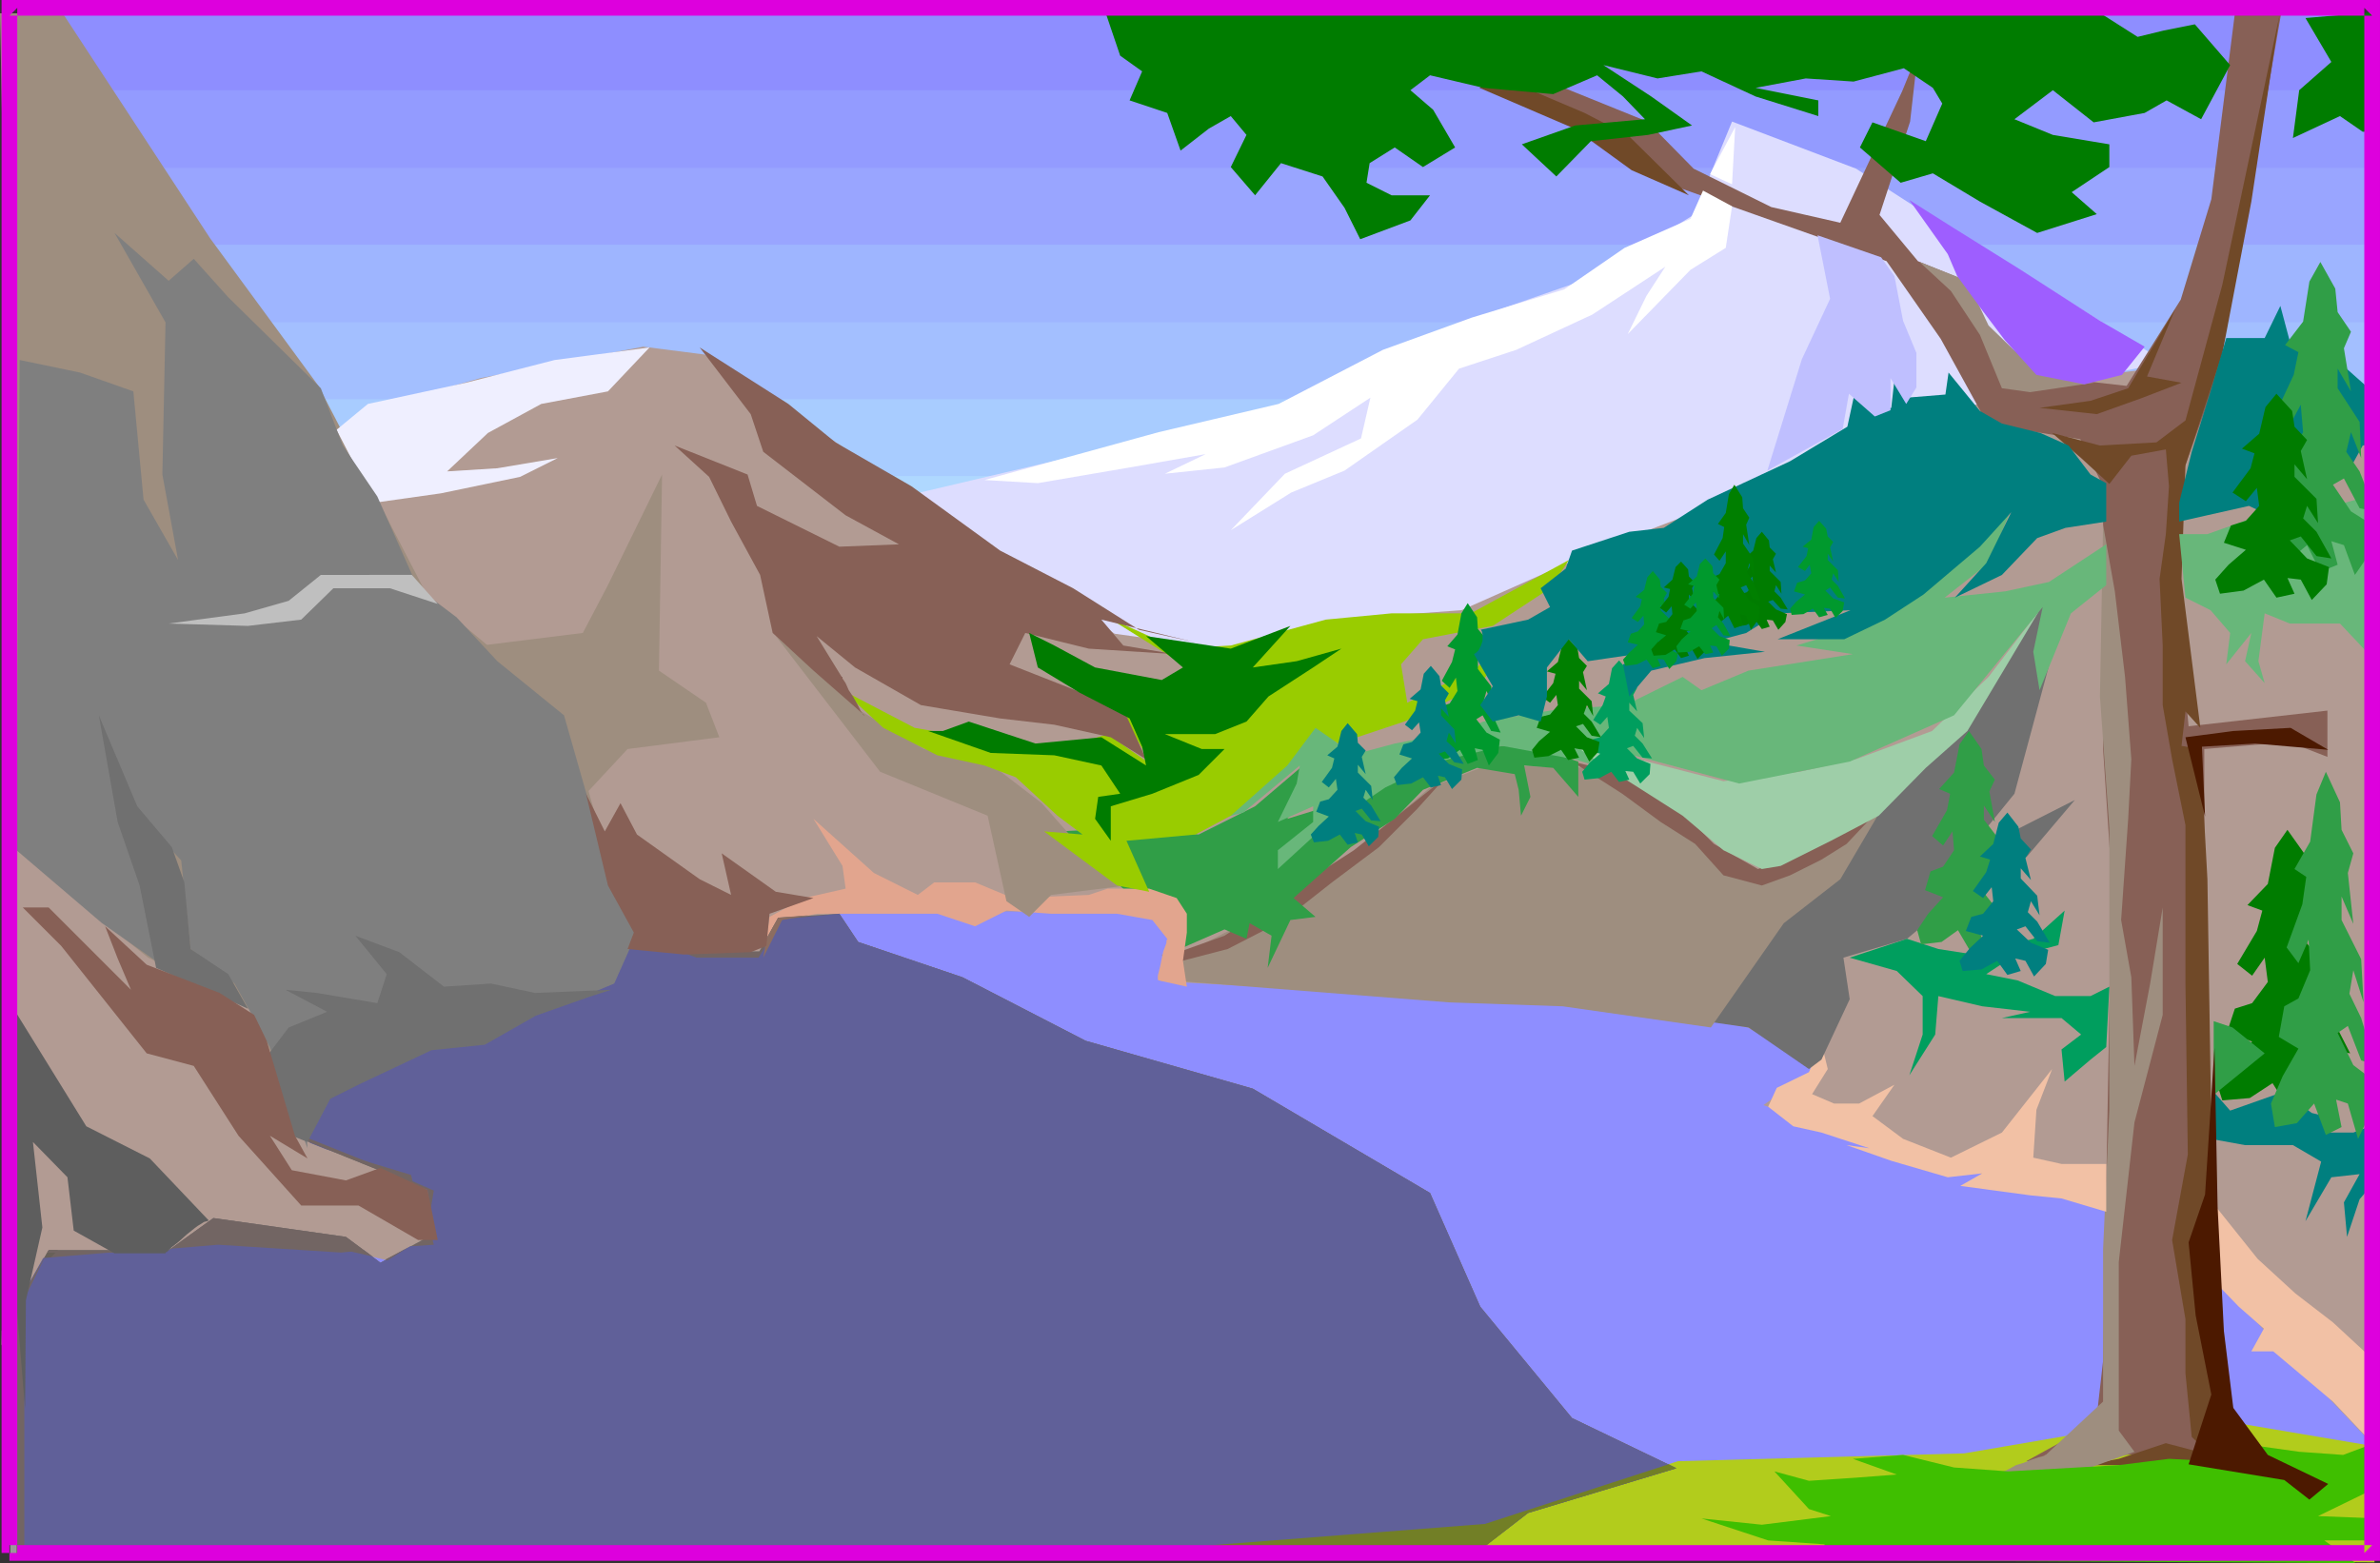 <?xml version="1.0" encoding="UTF-8" standalone="no"?>
<svg
   version="1.0"
   width="129.724mm"
   height="85.212mm"
   id="svg91"
   sodipodi:docname="Mountains &amp; Lake 1.wmf"
   xmlns:inkscape="http://www.inkscape.org/namespaces/inkscape"
   xmlns:sodipodi="http://sodipodi.sourceforge.net/DTD/sodipodi-0.dtd"
   xmlns="http://www.w3.org/2000/svg"
   xmlns:svg="http://www.w3.org/2000/svg">
  <rect width="100%" height="100%" fill="#333333" stroke="none"/>
  <sodipodi:namedview
     id="namedview91"
     pagecolor="#ffffff"
     bordercolor="#000000"
     borderopacity="0.25"
     inkscape:showpageshadow="2"
     inkscape:pageopacity="0.0"
     inkscape:pagecheckerboard="0"
     inkscape:deskcolor="#d1d1d1"
     inkscape:document-units="mm" />
  <defs
     id="defs1">
    <pattern
       id="WMFhbasepattern"
       patternUnits="userSpaceOnUse"
       width="6"
       height="6"
       x="0"
       y="0" />
  </defs>
  <path
     style="fill:#8e8eff;fill-opacity:1;fill-rule:evenodd;stroke:none"
     d="M 489.163,34.581 V 2.747 H 3.394 V 34.581 Z"
     id="path1" />
  <path
     style="fill:#939bff;fill-opacity:1;fill-rule:evenodd;stroke:none"
     d="M 489.163,18.583 V 50.418 H 3.394 V 18.583 Z"
     id="path2" />
  <path
     style="fill:#99a5ff;fill-opacity:1;fill-rule:evenodd;stroke:none"
     d="M 489.163,34.581 V 66.416 H 3.394 V 34.581 Z"
     id="path3" />
  <path
     style="fill:#9eb5ff;fill-opacity:1;fill-rule:evenodd;stroke:none"
     d="M 489.163,50.418 V 82.252 H 3.394 V 50.418 Z"
     id="path4" />
  <path
     style="fill:#a3bfff;fill-opacity:1;fill-rule:evenodd;stroke:none"
     d="M 489.163,66.416 V 98.088 H 3.394 V 66.416 Z"
     id="path5" />
  <path
     style="fill:#a8ccff;fill-opacity:1;fill-rule:evenodd;stroke:none"
     d="M 489.163,82.252 V 113.925 H 3.394 V 82.252 Z"
     id="path6" />
  <path
     style="fill:#afd8ff;fill-opacity:1;fill-rule:evenodd;stroke:none"
     d="M 489.163,98.088 V 129.923 H 3.394 V 98.088 Z"
     id="path7" />
  <path
     style="fill:#b5e5ff;fill-opacity:1;fill-rule:evenodd;stroke:none"
     d="m 489.163,113.925 v 31.834 H 3.394 v -31.834 z"
     id="path8" />
  <path
     style="fill:#baf2ff;fill-opacity:1;fill-rule:evenodd;stroke:none"
     d="M 3.394,161.434 H 489.163 V 129.923 H 3.394 Z"
     id="path9" />
  <path
     style="fill:#bfffff;fill-opacity:1;fill-rule:evenodd;stroke:none"
     d="M 3.394,161.434 H 489.163 V 145.759 H 3.394 Z"
     id="path10" />
  <path
     style="fill:#b29b93;fill-opacity:1;fill-rule:evenodd;stroke:none"
     d="m 3.394,130.569 73.366,-46.378 22.301,-6.302 33.451,-6.464 12.605,1.616 28.765,19.23 49.288,30.218 54.136,-1.616 50.904,-6.302 23.917,-14.382 62.054,-20.684 39.915,-4.848 35.067,6.302 V 320.282 H 3.394 Z"
     id="path11" />
  <path
     style="fill:#ddddff;fill-opacity:1;fill-rule:evenodd;stroke:none"
     d="m 188.102,101.805 74.821,-17.614 28.603,-14.382 36.683,-12.766 20.685,-12.766 7.918,-19.23 25.533,9.696 22.301,14.382 3.232,14.22 7.918,-7.918 30.219,19.23 -30.219,6.302 -34.906,9.534 -25.694,12.766 -25.371,9.696 -28.765,12.766 -22.139,1.616 -27.149,6.302 -22.139,-3.07 -14.382,-9.696 z"
     id="path12" />
  <path
     style="fill:#9e8e7f;fill-opacity:1;fill-rule:evenodd;stroke:none"
     d="m 12.928,2.747 30.381,46.378 22.301,30.38 22.301,42.984 28.603,23.916 9.534,33.45 7.918,17.452 -12.605,9.696 -38.299,9.534 L 55.914,232.536 24.078,245.302 5.01,264.37 0,2.747 Z"
     id="path13" />
  <path
     style="fill:#8e8eff;fill-opacity:1;fill-rule:evenodd;stroke:none"
     d="m 489.163,297.982 -30.381,-31.996 -26.987,-19.23 -38.299,-7.918 -30.219,-11.15 11.15,-7.918 -14.382,-8.08 -17.453,-3.07 -31.997,-3.232 h -17.453 l -25.533,-1.616 -28.442,-1.616 4.686,-12.766 -0.162,-0.162 -0.485,-0.162 -0.808,-0.162 -1.131,-0.323 -0.646,-0.162 h -0.97 l -0.808,-0.162 -0.97,-0.162 -1.131,-0.162 h -1.131 l -1.454,-0.162 h -1.454 -23.755 -30.381 l -17.453,1.616 -4.848,7.918 h -12.766 l -12.605,-4.686 -8.08,11.15 -20.685,4.848 -19.069,7.918 -20.846,9.534 1.616,9.696 20.846,6.302 4.686,14.382 -19.069,1.616 -25.371,-1.616 -22.462,1.616 -17.453,1.616 v 60.598 H 489.163 Z"
     id="path14" />
  <path
     style="fill:#b29b93;fill-opacity:1;fill-rule:evenodd;stroke:none"
     d="m 9.696,258.068 h 24.078 l 9.534,-4.848 15.837,1.616 20.685,4.848 8.08,-4.848 1.454,-9.534 L 78.376,240.454 62.216,233.99 52.682,208.62 30.542,197.308 14.544,184.542 3.394,175.008 0.323,277.136 Z"
     id="path15" />
  <path
     style="fill:#b2cc1c;fill-opacity:1;fill-rule:evenodd;stroke:none"
     d="m 224.785,320.282 81.123,-6.302 39.754,-12.928 58.984,-1.616 46.218,-7.918 38.299,6.464 v 23.916 z"
     id="path16" />
  <path
     style="fill:#876056;fill-opacity:1;fill-rule:evenodd;stroke:none"
     d="m 417.412,301.052 14.382,-7.918 1.454,-12.766 1.778,-99.058 -1.778,-26.986 V 100.189 L 428.563,90.493 409.494,87.423 399.798,69.809 388.648,53.811 339.36,36.359 324.977,25.047 304.292,17.129 l 7.918,-3.07 27.149,10.988 9.534,9.696 15.998,7.918 14.221,3.232 12.766,-27.148 3.232,-7.918 -1.616,14.22 -6.302,19.23 7.918,9.534 7.918,3.232 8.08,12.766 12.766,8.08 14.221,1.616 11.15,-17.775 6.302,-20.684 4.848,-38.298 h 9.534 l -4.686,27.148 -4.848,22.3 -3.232,24.078 -7.918,22.3 -1.616,15.998 3.232,35.066 28.603,-3.232 v 9.534 l -7.918,-3.07 -17.453,1.454 v 54.296 l 1.454,31.834 -3.07,23.916 1.616,8.08 9.534,30.218 11.15,1.616 -23.917,-4.848 h -8.08 z"
     id="path17" />
  <path
     style="fill:#704928;fill-opacity:1;fill-rule:evenodd;stroke:none"
     d="m 472.841,304.446 -11.635,-9.211 -5.171,-21.492 v -21.492 l -0.646,-30.057 -0.646,-41.045 -1.454,-26.825 -3.878,-0.646 0.808,-7.11 3.07,3.394 -3.878,-30.703 0.808,-23.431 7.595,-22.947 5.979,-31.349 5.818,-38.46 -11.797,55.589 -7.595,27.956 -5.979,4.525 -11.635,0.646 -9.858,-2.586 5.979,5.171 5.818,5.333 4.525,-5.817 7.11,-1.293 0.646,7.595 -0.646,9.857 -1.293,9.211 0.646,13.736 v 12.281 l 1.939,11.15 2.747,13.574 v 17.614 15.028 l 0.485,35.228 -3.232,17.614 2.747,16.321 v 11.15 l 1.293,13.089 3.878,3.717 -9.211,-2.424 -9.696,3.232 -7.272,1.293 h 15.029 l 7.272,-0.808 z"
     id="path18" />
  <path
     style="fill:#9e8e7f;fill-opacity:1;fill-rule:evenodd;stroke:none"
     d="m 412.403,303.799 18.261,-1.454 9.05,-3.232 -3.232,-4.363 v -34.743 l 3.232,-28.764 5.818,-22.139 v -22.139 l -2.586,15.675 -3.232,16.968 -0.646,-18.26 -2.101,-11.796 1.454,-20.846 0.646,-12.281 -1.293,-16.968 -2.101,-17.614 -2.424,-13.736 -0.646,35.389 1.939,27.148 v 37.167 20.846 l -1.293,28.764 v 31.349 l -11.797,10.988 h -0.162 l -0.162,0.162 -0.485,0.162 -0.646,0.162 -1.454,0.485 -1.616,0.646 -1.616,0.485 -1.454,0.808 -0.646,0.323 -0.485,0.162 -0.162,0.323 z"
     id="path19" />
  <path
     style="fill:#9e8e7f;fill-opacity:1;fill-rule:evenodd;stroke:none"
     d="m 431.31,78.859 -13.09,1.939 -5.818,-0.808 -4.525,-10.988 -5.979,-9.049 -6.464,-5.979 9.858,3.878 4.363,9.211 5.333,5.171 7.11,4.04 z"
     id="path20" />
  <path
     style="fill:#704928;fill-opacity:1;fill-rule:evenodd;stroke:none"
     d="m 438.42,79.99 -7.757,2.586 -10.504,1.454 11.797,1.293 9.05,-3.232 8.403,-3.232 -7.11,-1.293 5.818,-13.897 z"
     id="path21" />
  <path
     style="fill:#704928;fill-opacity:1;fill-rule:evenodd;stroke:none"
     d="m 347.924,40.237 -12.443,-12.281 -9.05,-4.686 -18.261,-7.757 -3.394,2.586 19.554,8.403 11.797,8.565 z"
     id="path22" />
  <path
     style="fill:#3fbf00;fill-opacity:1;fill-rule:evenodd;stroke:none"
     d="m 413.696,303.153 -11.15,-0.808 -10.504,-2.586 -10.342,0.808 9.05,3.232 -8.403,0.646 -9.696,0.646 -7.11,-1.939 7.11,7.757 4.525,1.454 -14.221,1.778 -12.443,-1.293 13.736,4.525 11.635,0.808 -0.646,3.232 110.049,0.646 -6.464,-4.686 h 8.403 l 2.586,-4.525 -12.282,-0.485 12.282,-5.979 -0.646,-9.049 -6.464,2.424 -9.05,-0.646 -9.211,-1.293 7.11,6.625 -8.403,-1.293 -7.11,-2.101 -9.211,-0.485 -10.342,1.293 z"
     id="path23" />
  <path
     style="fill:#f2c1a5;fill-opacity:1;fill-rule:evenodd;stroke:none"
     d="m 489.163,297.82 -8.565,-9.049 -12.282,-10.342 h -4.525 l 2.586,-4.686 -5.171,-4.525 -4.525,-4.686 v -15.675 l 8.403,10.504 7.757,7.11 7.757,5.979 8.565,7.918 z"
     id="path24" />
  <path
     style="fill:#f2c1a5;fill-opacity:1;fill-rule:evenodd;stroke:none"
     d="m 433.896,249.665 -9.211,-2.747 -6.464,-0.646 -14.382,-1.939 4.525,-2.586 -7.11,0.808 -11.635,-3.393 -9.211,-3.232 4.686,0.646 -9.858,-3.232 -5.818,-1.293 -5.171,-4.04 1.778,-3.878 6.626,-3.232 2.586,-5.979 1.293,5.333 -3.232,5.171 4.525,1.939 h 5.171 l 7.272,-3.878 -4.525,6.464 6.302,4.686 9.858,3.878 10.504,-5.171 10.342,-13.089 -3.232,8.403 -0.646,9.857 5.818,1.293 h 9.211 z"
     id="path25" />
  <path
     style="fill:#707070;fill-opacity:1;fill-rule:evenodd;stroke:none"
     d="m 372.649,220.254 -12.443,-8.565 -9.05,-1.293 15.675,-22.139 11.635,-9.211 11.797,-16.321 15.514,-15.352 15.029,-22.947 5.171,1.939 -3.232,8.403 -7.757,28.764 -10.504,12.928 22.947,-11.635 -9.858,11.635 -13.09,7.272 -11.635,9.696 -13.09,3.878 1.293,8.565 -5.818,12.443 z"
     id="path26" />
  <path
     style="fill:#9e8e7f;fill-opacity:1;fill-rule:evenodd;stroke:none"
     d="m 352.449,211.69 15.029,-21.492 11.635,-9.049 9.211,-15.675 -11.15,9.049 -15.514,5.333 -7.272,-4.686 -10.989,-7.757 -13.736,-9.211 -23.432,-0.485 -11.635,4.525 -10.504,9.049 -10.989,8.565 -13.251,8.403 -16.16,8.403 h -4.363 l 1.778,5.333 57.368,4.525 23.432,0.808 z"
     id="path27" />
  <path
     style="fill:#876056;fill-opacity:1;fill-rule:evenodd;stroke:none"
     d="m 240.461,198.762 12.443,-3.232 11.635,-5.979 9.858,-7.757 9.696,-7.272 7.757,-7.757 5.979,-6.625 -18.907,15.028 -7.272,4.686 -10.504,7.11 -8.888,5.817 -9.05,3.232 -0.162,0.162 -0.162,0.162 -0.323,0.323 -0.485,0.485 -0.808,0.808 -0.485,0.485 z"
     id="path28" />
  <path
     style="fill:#876056;fill-opacity:1;fill-rule:evenodd;stroke:none"
     d="m 323.846,156.909 10.989,2.586 9.858,5.979 8.403,8.403 9.05,5.171 7.272,-2.586 12.282,-6.464 6.626,-4.525 -7.918,8.403 -5.171,3.232 -6.464,3.232 -5.818,2.101 -7.918,-2.101 -5.818,-6.464 -7.11,-4.525 -7.918,-5.817 z"
     id="path29" />
  <path
     style="fill:#309e47;fill-opacity:1;fill-rule:evenodd;stroke:none"
     d="m 241.915,196.015 10.342,-4.525 4.525,1.939 0.646,-3.232 4.525,2.586 -0.808,6.625 4.686,-9.857 5.171,-0.646 -4.525,-3.878 11.797,-10.504 9.05,-5.817 5.818,-5.979 11.15,-4.525 7.757,1.293 0.808,3.232 0.485,5.333 1.939,-3.878 -1.293,-6.464 5.979,0.485 5.171,5.979 v -7.272 l -9.858,-3.232 h -11.797 l -9.696,2.747 -10.342,1.778 -7.757,7.272 -10.504,3.232 3.232,-5.171 V 157.717 l -9.858,8.403 -11.635,5.817 -14.867,-1.293 -14.221,0.646 6.464,5.171 7.757,7.272 7.272,3.878 4.363,2.586 v 0 0.323 l -0.162,0.323 -0.162,0.323 -0.162,1.131 -0.323,1.131 -0.485,1.131 -0.162,0.808 -0.162,0.485 -0.162,0.162 v 0.162 z"
     id="path30" />
  <path
     style="fill:#68b77a;fill-opacity:1;fill-rule:evenodd;stroke:none"
     d="m 309.464,153.677 -12.928,3.232 -11.15,5.333 -14.382,9.696 -7.757,7.11 v -3.878 l 7.272,-5.817 v -3.232 l -7.272,3.232 3.878,-7.918 0.646,-3.717 -11.635,9.696 -12.443,3.232 17.453,-10.504 9.373,-11.473 7.757,6.949 9.05,-2.424 20.2,-3.878 12.443,1.293 16.806,9.534 -12.443,-3.717 z"
     id="path31" />
  <path
     style="fill:#9ecea8;fill-opacity:1;fill-rule:evenodd;stroke:none"
     d="m 319.968,149.96 17.453,6.464 17.614,4.525 15.675,-1.939 11.635,-2.586 15.675,-5.817 11.635,-11.15 10.504,-13.736 -14.867,24.886 -8.565,7.595 -9.696,9.857 -9.858,5.171 -10.342,5.171 -3.878,0.646 -7.918,-3.878 -8.403,-7.11 -12.443,-7.918 v 0 h -0.162 l -0.485,-0.323 -0.646,-0.485 -0.97,-0.646 -1.131,-0.808 -1.293,-0.808 -2.747,-1.778 -2.586,-1.939 -1.293,-0.808 -0.97,-0.646 -0.97,-0.808 -0.646,-0.485 -0.323,-0.485 z"
     id="path32" />
  <path
     style="fill:#e2a58e;fill-opacity:1;fill-rule:evenodd;stroke:none"
     d="m 238.683,201.994 5.818,1.293 -0.808,-5.333 0.808,-5.817 v -3.878 l -2.101,-3.232 -5.656,-1.939 h -8.565 l -3.878,1.293 -15.675,0.646 -7.757,-3.232 h -8.403 l -3.394,2.586 -9.05,-4.525 -12.443,-11.15 5.979,9.696 0.646,4.686 -8.565,1.939 -7.11,3.878 -0.646,4.525 -0.646,3.878 3.878,-7.757 7.272,-1.293 h 14.221 10.504 l 7.757,2.586 6.464,-3.232 9.211,0.646 h 13.574 l 7.272,1.293 3.07,3.878 v 0.162 l -0.162,0.162 v 0.485 l -0.162,0.485 -0.485,1.293 -0.323,1.454 -0.323,1.616 -0.323,1.293 -0.162,0.646 v 0.485 0.323 z"
     id="path33" />
  <path
     style="fill:#9e8e7f;fill-opacity:1;fill-rule:evenodd;stroke:none"
     d="m 232.057,182.441 -7.757,-5.979 -9.696,-10.988 -11.15,-8.565 -13.09,-2.586 -12.928,-7.757 -17.614,-15.513 21.493,27.956 22.139,9.049 3.878,17.614 4.686,3.232 4.525,-4.525 z"
     id="path34" />
  <path
     style="fill:#9e8e7f;fill-opacity:1;fill-rule:evenodd;stroke:none"
     d="m 136.39,97.765 -0.646,40.399 9.696,6.625 2.747,7.11 -18.907,2.424 -8.565,9.211 -5.171,-16.16 -16.322,-14.382 20.846,-2.586 5.171,-9.857 z"
     id="path35" />
  <path
     style="fill:#99cc00;fill-opacity:1;fill-rule:evenodd;stroke:none"
     d="m 223.008,171.937 -5.171,-3.878 -8.565,-7.918 -6.464,-2.424 -9.696,-2.101 -11.15,-5.656 -8.403,-7.757 14.867,7.757 15.029,2.586 16.968,1.131 7.757,-2.424 9.211,6.464 -6.626,-11.15 -16.16,-10.342 13.574,4.525 15.514,1.454 7.272,-2.747 -7.272,-2.586 -15.514,-9.696 14.221,6.464 11.15,-0.646 19.554,-5.333 13.574,-1.293 h 16.322 l 20.2,-10.988 -3.878,5.817 -11.797,7.757 -14.382,2.747 -4.525,5.171 1.293,7.918 14.382,-7.272 8.565,-8.565 -8.08,12.443 -15.514,7.272 -13.574,4.525 -4.686,-3.232 -5.818,7.757 -11.635,10.342 -7.272,3.878 -14.221,1.293 4.686,10.504 -6.626,-1.293 -15.029,-11.15 z"
     id="path36" />
  <path
     style="fill:#009e5e;fill-opacity:1;fill-rule:evenodd;stroke:none"
     d="m 381.052,197.308 9.696,2.747 5.333,5.171 v 7.918 l -2.747,8.403 5.333,-8.403 0.646,-7.918 9.05,2.101 9.858,1.131 -5.818,1.293 h 12.282 l 4.04,3.393 -4.04,3.07 0.646,6.625 5.333,-4.525 3.232,-2.586 0.646,-12.443 -3.878,1.939 h -7.272 l -7.757,-3.232 -6.464,-1.293 5.171,-3.394 9.696,-2.586 1.293,-7.11 -6.464,5.817 -12.282,3.232 -7.272,-1.131 -6.464,-2.101 z"
     id="path37" />
  <path
     style="fill:#68b77a;fill-opacity:1;fill-rule:evenodd;stroke:none"
     d="m 331.603,154.323 26.664,7.11 22.786,-4.525 21.493,-9.534 18.261,-22.3 -1.939,9.211 1.293,7.918 6.464,-15.836 7.272,-5.817 v -8.403 l -11.797,7.757 -9.05,1.939 -12.443,1.293 9.05,-7.11 4.686,-11.15 -10.504,10.504 -16.16,12.281 -17.614,5.333 11.635,1.778 -21.493,3.393 -9.696,4.04 -3.878,-2.747 -11.797,5.817 -13.574,0.808 -15.675,2.586 -8.403,3.232 23.432,-0.646 z"
     id="path38" />
  <path
     style="fill:#007c00;fill-opacity:1;fill-rule:evenodd;stroke:none"
     d="m 471.225,170.968 -2.586,3.717 -1.454,7.433 -4.202,4.363 3.07,1.131 -1.131,4.201 -4.04,6.787 3.07,2.424 2.586,-3.717 0.646,5.009 -3.232,4.363 -3.555,1.131 -1.616,4.848 5.171,1.939 -4.202,4.201 -3.07,4.363 1.131,3.555 5.656,-0.485 4.686,-3.07 3.07,4.848 4.04,-1.293 -1.454,-4.201 3.07,0.646 2.586,5.494 3.555,-4.363 0.485,-4.848 -5.01,-2.424 -4.202,-4.848 2.586,-1.293 3.555,5.494 3.717,0.646 -3.717,-7.272 -3.07,-3.717 1.131,-3.717 2.424,5.009 -0.485,-6.787 -5.171,-6.141 v -3.717 l 3.232,4.363 -1.616,-8.08 1.616,-3.07 -3.232,-3.717 -0.485,-4.201 z"
     id="path39" />
  <path
     style="fill:#309e47;fill-opacity:1;fill-rule:evenodd;stroke:none"
     d="m 405.616,150.607 -1.939,2.747 -1.131,5.817 -3.07,3.393 2.262,0.97 -0.646,3.393 -3.07,5.333 2.262,1.939 1.939,-2.909 0.323,3.878 -2.262,3.393 -2.586,0.97 -1.131,3.878 3.717,1.454 -3.07,3.393 -2.262,3.393 0.808,2.909 4.202,-0.485 3.394,-2.424 2.262,3.878 3.07,-0.97 -1.131,-3.393 2.262,0.485 1.778,4.363 2.747,-3.393 0.323,-3.878 -3.717,-1.939 -3.07,-3.878 1.939,-0.97 2.586,4.363 2.586,0.485 -2.586,-5.817 -2.262,-2.909 0.808,-2.909 1.778,3.878 -0.323,-5.333 -3.717,-4.848 v -2.909 l 2.262,3.393 -1.131,-6.302 1.131,-2.424 -2.262,-2.909 -0.485,-3.393 z"
     id="path40" />
  <path
     style="fill:#009e5e;fill-opacity:1;fill-rule:evenodd;stroke:none"
     d="m 333.542,136.063 -1.454,1.616 -0.646,3.232 -2.262,1.939 1.616,0.646 -0.646,1.778 -1.939,3.07 1.454,0.97 1.454,-1.616 0.323,2.262 -1.778,1.939 -1.778,0.485 -0.808,2.101 2.586,0.808 -2.101,1.778 -1.616,1.939 0.485,1.616 3.07,-0.323 2.424,-1.293 1.616,2.101 2.101,-0.485 -0.808,-1.778 1.616,0.162 1.454,2.424 1.939,-1.939 0.162,-2.101 -2.747,-1.131 -2.101,-2.101 1.293,-0.485 1.939,2.424 1.939,0.162 -1.939,-3.07 -1.616,-1.616 0.485,-1.616 1.454,2.101 -0.323,-3.07 -2.747,-2.586 v -1.616 l 1.616,1.778 -0.808,-3.393 0.808,-1.454 -1.616,-1.616 -0.323,-1.939 z"
     id="path41" />
  <path
     style="fill:#007f7f;fill-opacity:1;fill-rule:evenodd;stroke:none"
     d="m 277.628,148.991 -1.293,1.616 -0.808,3.232 -2.101,1.778 1.454,0.646 -0.485,1.939 -2.101,2.909 1.454,1.131 1.454,-1.778 0.323,2.262 -1.778,1.939 -1.778,0.485 -0.808,2.101 2.586,0.97 -2.101,1.939 -1.616,1.778 0.646,1.616 2.909,-0.323 2.424,-1.293 1.616,2.101 2.101,-0.485 -0.646,-1.939 1.454,0.323 1.454,2.424 1.939,-1.939 0.162,-2.101 -2.747,-1.131 -2.101,-2.101 1.293,-0.485 1.939,2.424 1.939,0.162 -1.939,-3.232 -1.616,-1.616 0.485,-1.616 1.454,2.101 -0.323,-2.909 -2.747,-2.747 v -1.616 l 1.616,1.939 -0.808,-3.555 0.808,-1.293 -1.616,-1.616 -0.162,-1.778 z"
     id="path42" />
  <path
     style="fill:#007f00;fill-opacity:1;fill-rule:evenodd;stroke:none"
     d="m 323.038,131.539 -1.293,1.616 -0.808,3.232 -2.262,1.939 1.778,0.485 -0.485,1.939 -2.262,2.909 1.616,1.131 1.293,-1.616 0.323,2.101 -1.616,1.939 -1.939,0.485 -0.808,2.262 2.747,0.808 -2.262,1.939 -1.454,1.778 0.485,1.616 2.909,-0.323 2.586,-1.293 1.454,2.101 2.262,-0.485 -0.97,-1.939 1.778,0.323 1.293,2.424 1.778,-1.939 0.323,-2.101 -2.586,-0.97 -2.262,-2.262 1.454,-0.485 1.778,2.424 1.939,0.323 -1.939,-3.232 -1.616,-1.616 0.646,-1.778 1.293,2.262 -0.323,-3.07 -2.586,-2.586 v -1.616 l 1.616,1.939 -0.808,-3.717 0.808,-1.293 -1.616,-1.616 -0.323,-1.939 z"
     id="path43" />
  <path
     style="fill:#00992d;fill-opacity:1;fill-rule:evenodd;stroke:none"
     d="m 302.353,124.267 -1.293,2.101 -0.808,4.363 -2.101,2.424 1.616,0.646 -0.646,2.586 -2.101,3.878 1.616,1.454 1.293,-2.101 0.323,2.747 -1.616,2.586 -1.939,0.646 -0.808,2.909 2.747,1.131 -2.101,2.424 -1.616,2.424 0.485,2.101 2.909,-0.323 2.424,-1.778 1.616,2.909 2.101,-0.808 -0.646,-2.424 1.616,0.323 1.293,3.232 1.939,-2.586 0.323,-2.747 -2.747,-1.454 -2.101,-2.747 1.293,-0.808 1.778,3.232 1.939,0.323 -1.939,-4.201 -1.616,-2.101 0.646,-2.262 1.293,2.909 -0.323,-3.878 -2.747,-3.555 v -2.262 l 1.778,2.586 -0.808,-4.686 0.808,-1.778 -1.778,-2.101 -0.162,-2.424 z"
     id="path44" />
  <path
     style="fill:#007f7f;fill-opacity:1;fill-rule:evenodd;stroke:none"
     d="m 294.758,137.194 -1.454,1.616 -0.646,3.232 -2.262,1.939 1.616,0.485 -0.485,1.939 -2.101,2.909 1.454,1.131 1.454,-1.616 0.323,2.101 -1.778,1.939 -1.778,0.485 -0.808,2.101 2.586,0.808 -2.101,1.939 -1.616,1.939 0.646,1.616 2.909,-0.323 2.424,-1.293 1.616,2.101 2.101,-0.485 -0.646,-1.939 1.454,0.323 1.454,2.424 1.939,-1.939 0.162,-2.101 -2.747,-1.131 -2.101,-2.101 1.293,-0.485 1.939,2.262 1.939,0.323 -1.939,-3.232 -1.616,-1.454 0.485,-1.778 1.454,2.262 -0.323,-2.909 -2.747,-2.909 v -1.454 l 1.616,1.778 -0.808,-3.393 0.808,-1.454 -1.616,-1.616 -0.323,-1.939 z"
     id="path45" />
  <path
     style="fill:#007f7f;fill-opacity:1;fill-rule:evenodd;stroke:none"
     d="m 413.534,167.413 -1.778,2.101 -1.131,4.363 -2.747,2.586 2.101,0.646 -0.808,2.586 -2.747,3.878 2.101,1.454 1.778,-2.262 0.323,2.909 -2.101,2.586 -2.424,0.646 -1.131,2.909 3.555,0.97 -2.747,2.586 -2.101,2.586 0.646,2.101 3.878,-0.323 3.232,-1.778 2.101,2.909 2.747,-0.808 -1.131,-2.586 2.101,0.485 1.778,3.232 2.424,-2.586 0.485,-2.909 -3.555,-1.454 -2.909,-2.747 1.778,-0.646 2.424,3.07 2.586,0.323 -2.586,-4.363 -1.939,-1.939 0.646,-2.262 1.778,2.909 -0.485,-4.04 -3.394,-3.555 v -2.101 l 2.101,2.424 -1.131,-4.525 1.131,-1.778 -2.101,-2.262 -0.485,-2.424 z"
     id="path46" />
  <path
     style="fill:#007f7f;fill-opacity:1;fill-rule:evenodd;stroke:none"
     d="m 312.857,147.375 -5.333,1.293 -2.586,-3.393 2.586,-3.878 -3.878,-6.625 0.485,-0.323 0.485,-0.485 0.485,-0.97 0.323,-0.97 v -0.646 -0.646 l -0.162,-0.646 -0.162,-0.323 h -0.162 l 9.858,-2.101 4.525,-2.586 -1.939,-3.878 5.171,-4.04 1.293,-3.717 11.797,-3.878 7.11,-0.808 9.05,-5.817 16.968,-7.918 11.797,-7.11 1.293,-5.979 3.878,2.747 3.878,-0.646 0.646,-5.817 2.586,3.717 7.918,-0.646 0.646,-4.525 6.464,7.918 4.525,2.586 7.918,1.939 5.818,2.586 4.525,5.979 3.232,1.778 v 7.918 l -8.403,1.293 -5.818,2.101 -7.272,7.595 -9.696,4.686 6.464,-7.11 5.171,-10.504 -6.464,7.11 -11.635,9.857 -7.918,5.171 -8.403,4.04 h -7.11 -6.626 l 15.029,-5.979 -15.029,0.646 -6.464,4.04 -7.272,1.939 11.15,1.939 -12.443,1.293 -10.989,2.586 -4.525,5.333 -1.293,-6.625 10.342,-3.232 -17.614,2.586 -3.878,-4.525 -4.525,5.817 v 5.979 l -1.293,5.171 z"
     id="path47" />
  <path
     style="fill:#00992d;fill-opacity:1;fill-rule:evenodd;stroke:none"
     d="m 340.491,117.641 -1.131,1.293 -0.646,2.586 -1.778,1.454 1.293,0.485 -0.323,1.454 -1.778,2.424 1.293,0.808 1.131,-1.293 0.162,1.778 -1.293,1.454 -1.454,0.485 -0.646,1.778 2.101,0.485 -1.778,1.616 -1.293,1.454 0.485,1.293 2.424,-0.323 1.939,-0.97 1.293,1.778 1.616,-0.485 -0.646,-1.454 1.293,0.162 1.131,1.939 1.454,-1.616 0.323,-1.616 -2.262,-0.97 -1.778,-1.616 1.131,-0.323 1.616,1.778 1.454,0.162 -1.454,-2.424 -1.454,-1.293 0.485,-1.293 1.131,1.778 -0.162,-2.424 -2.262,-2.262 v -1.131 l 1.293,1.454 -0.646,-2.747 0.646,-1.131 -1.293,-1.293 -0.162,-1.454 z"
     id="path48" />
  <path
     style="fill:#007c00;fill-opacity:1;fill-rule:evenodd;stroke:none"
     d="m 362.953,109.562 -1.131,1.293 -0.646,2.586 -1.778,1.616 1.293,0.323 -0.323,1.454 -1.778,2.424 1.293,0.808 1.131,-1.293 0.162,1.778 -1.293,1.454 -1.454,0.485 -0.646,1.616 2.101,0.808 -1.616,1.454 -1.293,1.454 0.323,1.293 2.424,-0.323 1.939,-0.97 1.293,1.778 1.616,-0.485 -0.646,-1.454 1.293,0.162 1.131,1.939 1.454,-1.616 0.323,-1.616 -2.262,-0.97 -1.616,-1.616 0.97,-0.323 1.616,1.778 1.454,0.162 -1.454,-2.424 -1.293,-1.293 0.323,-1.293 1.131,1.778 -0.162,-2.424 -2.262,-2.262 v -1.131 l 1.293,1.454 -0.646,-2.747 0.646,-1.131 -1.293,-1.293 -0.162,-1.454 z"
     id="path49" />
  <path
     style="fill:#007c00;fill-opacity:1;fill-rule:evenodd;stroke:none"
     d="m 346.308,115.702 -1.131,1.131 -0.646,2.586 -1.778,1.616 1.293,0.323 -0.323,1.616 -1.778,2.262 1.293,0.97 1.131,-1.293 0.162,1.616 -1.293,1.616 -1.454,0.323 -0.646,1.778 2.101,0.646 -1.778,1.454 -1.293,1.454 0.485,1.293 2.424,-0.162 1.939,-1.131 1.293,1.778 1.616,-0.485 -0.646,-1.454 1.293,0.162 1.131,1.939 1.454,-1.454 0.162,-1.778 -2.101,-0.808 -1.778,-1.616 1.131,-0.485 1.454,1.778 1.616,0.323 -1.616,-2.586 -1.293,-1.293 0.485,-1.293 1.131,1.616 -0.323,-2.262 -2.101,-2.101 v -1.293 l 1.293,1.454 -0.646,-2.747 0.646,-1.131 -1.293,-1.293 -0.162,-1.454 z"
     id="path50" />
  <path
     style="fill:#007f00;fill-opacity:1;fill-rule:evenodd;stroke:none"
     d="m 357.297,99.866 -1.131,1.939 -0.646,3.878 -1.616,2.262 1.293,0.646 -0.323,2.262 -1.778,3.393 1.131,1.293 1.293,-1.939 v 2.424 l -1.293,2.262 -1.454,0.646 -0.646,2.586 2.101,0.97 -1.616,2.101 -1.293,2.262 0.485,1.939 2.262,-0.323 1.939,-1.616 1.293,2.586 1.778,-0.646 -0.646,-2.262 1.293,0.323 0.97,2.909 1.616,-2.262 0.162,-2.586 -2.101,-1.131 -1.778,-2.747 1.131,-0.485 1.454,2.909 1.454,0.323 -1.454,-3.878 -1.293,-1.939 0.485,-1.939 0.97,2.586 -0.162,-3.555 -2.101,-3.07 v -1.939 l 1.293,2.262 -0.646,-4.201 0.646,-1.454 -1.293,-1.939 -0.162,-2.262 z"
     id="path51" />
  <path
     style="fill:#00992d;fill-opacity:1;fill-rule:evenodd;stroke:none"
     d="m 351.318,115.056 -1.131,1.131 -0.646,2.586 -1.778,1.616 1.293,0.323 -0.323,1.616 -1.778,2.262 1.293,0.808 1.131,-1.293 0.162,1.778 -1.293,1.454 -1.454,0.485 -0.646,1.778 2.101,0.485 -1.778,1.616 -1.131,1.454 0.323,1.293 2.424,-0.162 1.939,-1.131 1.293,1.616 1.616,-0.323 -0.646,-1.454 1.293,0.162 1.131,1.939 1.454,-1.454 0.162,-1.778 -2.101,-0.808 -1.616,-1.616 0.97,-0.646 1.454,2.101 1.454,0.162 -1.454,-2.586 -1.131,-1.293 0.323,-1.293 0.97,1.778 -0.162,-2.424 -2.101,-2.101 v -1.293 l 1.293,1.454 -0.646,-2.747 0.646,-1.131 -1.293,-1.293 -0.162,-1.454 z"
     id="path52" />
  <path
     style="fill:#00992d;fill-opacity:1;fill-rule:evenodd;stroke:none"
     d="m 374.75,107.299 -1.131,1.293 -0.485,2.586 -1.778,1.454 1.131,0.323 -0.323,1.616 -1.778,2.262 1.454,0.808 0.97,-1.293 0.323,1.778 -1.293,1.454 -1.616,0.485 -0.646,1.778 2.262,0.646 -1.778,1.454 -1.293,1.454 0.323,1.293 2.424,-0.162 1.939,-1.131 1.293,1.778 1.778,-0.485 -0.808,-1.454 1.293,0.162 1.131,1.939 1.454,-1.454 0.323,-1.778 -2.262,-0.808 -1.616,-1.616 0.97,-0.646 1.616,2.101 1.454,0.162 -1.454,-2.586 -1.293,-1.293 0.323,-1.293 1.131,1.778 -0.162,-2.424 -2.101,-2.101 v -1.293 l 1.131,1.616 -0.646,-2.909 0.646,-1.131 -1.131,-1.131 -0.323,-1.616 z"
     id="path53" />
  <path
     style="fill:#309e47;fill-opacity:1;fill-rule:evenodd;stroke:none"
     d="m 456.035,210.397 3.878,1.293 6.626,5.333 -10.504,8.565 z"
     id="path54" />
  <path
     style="fill:#007f7f;fill-opacity:1;fill-rule:evenodd;stroke:none"
     d="m 470.417,224.941 -10.989,3.878 -3.394,-3.878 -0.646,9.696 7.11,1.293 h 9.858 l 5.818,3.393 -3.232,12.281 5.333,-9.049 5.818,-0.646 -3.232,5.817 0.646,7.11 2.586,-7.757 3.878,-4.525 v -11.15 l -5.171,1.939 h -5.818 l 3.07,-2.586 -5.818,-1.454 z"
     id="path55" />
  <path
     style="fill:#007f7f;fill-opacity:1;fill-rule:evenodd;stroke:none"
     d="m 448.924,107.461 14.382,-3.232 9.696,4.525 9.858,2.101 -6.626,-4.686 -7.757,-7.918 5.818,-3.878 9.858,2.101 2.586,-4.686 3.232,-0.646 -1.293,-10.504 -5.818,-5.171 -2.586,-8.403 -4.04,4.525 -4.525,-1.293 -1.939,-7.272 -3.232,6.625 h -4.04 -3.878 l -3.232,10.988 -3.878,12.443 -2.586,10.504 z"
     id="path56" />
  <path
     style="fill:#68b77a;fill-opacity:1;fill-rule:evenodd;stroke:none"
     d="m 454.742,110.046 9.05,-3.232 13.09,2.747 5.979,1.293 -2.101,-6.625 9.211,-2.586 v 35.228 l -7.918,-8.403 h -10.342 l -5.171,-2.101 -1.293,9.857 1.293,4.525 -4.04,-4.525 1.293,-5.817 -5.171,6.464 0.808,-6.464 -4.04,-4.686 -5.171,-2.586 -1.293,-13.089 z"
     id="path57" />
  <path
     style="fill:#309e47;fill-opacity:1;fill-rule:evenodd;stroke:none"
     d="m 478.012,53.973 -2.262,4.04 -1.293,8.241 -3.717,4.848 2.747,1.454 -0.97,4.686 -3.555,7.595 2.747,2.747 2.262,-4.201 0.485,5.656 -2.747,4.686 -3.232,1.454 -1.293,5.494 4.525,2.101 -3.555,4.686 -2.747,4.848 0.808,4.04 5.01,-0.646 4.04,-3.394 2.747,5.494 3.555,-1.454 -1.293,-4.848 2.586,0.808 2.262,6.141 3.232,-4.686 0.323,-5.656 -4.363,-2.747 -3.717,-5.494 2.262,-1.293 3.232,6.141 3.232,0.646 -3.232,-8.241 -2.747,-4.04 0.97,-4.04 2.101,5.333 -0.323,-7.433 -4.525,-6.949 v -4.04 l 2.747,4.686 -1.454,-8.888 1.454,-3.394 -2.747,-4.04 -0.485,-4.848 z"
     id="path58" />
  <path
     style="fill:#007c00;fill-opacity:1;fill-rule:evenodd;stroke:none"
     d="m 468.963,81.121 -2.262,2.747 -1.293,5.494 -3.555,3.07 2.586,0.97 -0.808,3.07 -3.717,5.009 2.747,1.778 2.262,-2.747 0.485,3.717 -2.747,3.07 -3.07,0.97 -1.454,3.555 4.525,1.454 -3.555,3.07 -2.747,3.07 0.97,2.909 4.848,-0.646 4.202,-2.262 2.586,3.717 3.717,-0.808 -1.454,-3.232 2.747,0.323 2.262,4.201 3.07,-3.232 0.485,-3.555 -4.525,-1.778 -3.555,-3.717 2.262,-0.808 3.232,4.04 3.07,0.485 -3.07,-5.494 -2.747,-2.747 0.808,-2.586 2.262,3.555 -0.323,-5.009 -4.525,-4.525 V 95.664 l 2.586,3.07 -1.293,-5.817 1.293,-2.262 -2.586,-2.747 -0.485,-3.232 z"
     id="path59" />
  <path
     style="fill:#309e47;fill-opacity:1;fill-rule:evenodd;stroke:none"
     d="m 479.143,159.01 -1.939,4.686 -1.293,9.696 -3.232,5.656 2.424,1.616 -0.808,5.656 -3.232,8.888 2.424,3.232 2.101,-4.848 0.323,6.302 -2.424,5.817 -2.909,1.616 -1.131,6.302 4.04,2.424 -3.232,5.656 -2.424,5.656 0.808,4.848 4.525,-0.808 3.555,-4.04 2.424,6.464 3.232,-1.616 -1.131,-5.656 2.424,0.808 2.101,7.272 2.747,-5.656 0.323,-6.464 -4.04,-3.07 -3.232,-6.625 2.101,-1.454 2.747,7.11 2.909,0.97 -2.909,-9.696 -2.424,-5.009 0.808,-4.848 2.101,6.625 -0.485,-8.888 -4.04,-8.08 v -4.848 l 2.424,5.656 -1.131,-10.504 1.131,-4.04 -2.424,-4.848 -0.323,-5.656 z"
     id="path60" />
  <path
     style="fill:#999999;fill-opacity:1;fill-rule:evenodd;stroke:none"
     d="m 131.219,191.49 17.453,4.525 h 7.757 l 3.878,-6.949 12.605,-0.808 3.878,5.817 21.493,7.272 25.371,13.089 34.421,9.857 36.522,21.492 10.342,23.431 18.907,22.947 21.493,10.342 -30.542,9.211 -11.797,9.049 L 2.101,320.282 1.939,272.611 10.019,257.583 h 24.725 l 9.211,-6.625 27.31,3.878 7.11,5.333 10.989,-5.979 -1.293,-9.049 -26.018,-10.504 -1.939,-5.333 2.586,-3.717 59.954,-22.3 z"
     id="path61" />
  <path
     style="fill:#726563;fill-opacity:1;fill-rule:evenodd;stroke:none"
     d="m 131.219,191.49 17.453,4.525 h 7.757 l 3.878,-6.949 12.605,-0.808 3.878,5.817 21.493,7.272 25.371,13.089 34.421,9.857 36.522,21.492 10.342,23.431 18.907,22.947 21.493,10.342 -30.542,9.211 -11.15,8.565 H 53.005 3.394 v -51.387 l 6.626,-11.312 h 24.725 l 9.211,-6.625 27.31,3.878 7.11,5.333 10.989,-5.979 -1.293,-9.049 -26.018,-10.504 -1.939,-5.333 2.586,-3.717 59.954,-22.3 z"
     id="path62" />
  <path
     style="fill:#686059;fill-opacity:1;fill-rule:evenodd;stroke:none"
     d="m 131.381,191.652 -0.162,-0.162 -8.565,11.796 -27.472,10.181 26.179,-6.464 12.605,-9.696 z"
     id="path63" />
  <path
     style="fill:#686059;fill-opacity:1;fill-rule:evenodd;stroke:none"
     d="m 7.434,262.108 2.586,-4.525 h 1.939 z"
     id="path64" />
  <path
     style="fill:#686059;fill-opacity:1;fill-rule:evenodd;stroke:none"
     d="m 60.277,229.95 -0.162,-0.646 2.586,-3.717 13.736,-5.171 z"
     id="path65" />
  <path
     style="fill:#606099;fill-opacity:1;fill-rule:evenodd;stroke:none"
     d="m 172.912,188.259 3.878,5.817 21.493,7.272 25.371,13.089 34.421,9.857 36.522,21.492 10.342,23.431 18.907,22.947 21.493,10.342 -30.542,9.211 -11.15,8.565 H 53.005 5.01 v -54.134 l 3.878,-6.949 13.574,-1.131 7.595,-0.485 h 4.686 l 0.485,-0.323 9.696,-0.808 25.371,1.616 4.686,-0.485 3.394,2.586 6.141,-3.393 4.848,-0.323 -0.485,-1.939 0.485,-0.323 -1.293,-9.049 -2.909,-1.131 -0.485,-1.939 -17.614,-5.333 -3.232,-1.293 -1.616,-9.373 5.01,-2.262 51.874,-19.23 3.717,-0.808 8.08,-11.15 12.605,4.686 h 12.766 l 4.848,-7.918 z"
     id="path66" />
  <path
     style="fill:#726563;fill-opacity:1;fill-rule:evenodd;stroke:none"
     d="m 0.323,275.843 v 1.293 L 9.696,258.068 h 24.078 l 9.534,-4.848 15.837,1.616 17.614,4.04 -5.494,-4.04 -27.31,-3.878 -9.211,6.625 H 10.019 L 0.323,274.227 Z"
     id="path67" />
  <path
     style="fill:#726563;fill-opacity:1;fill-rule:evenodd;stroke:none"
     d="m 84.194,256.937 -4.848,2.586 0.485,0.162 z"
     id="path68" />
  <path
     style="fill:#726563;fill-opacity:1;fill-rule:evenodd;stroke:none"
     d="m 88.718,249.18 -0.646,-4.04 -26.018,-10.504 -1.939,-5.333 0.323,-0.323 1.778,5.009 16.16,6.464 10.989,4.848 z"
     id="path69" />
  <path
     style="fill:#727f26;fill-opacity:1;fill-rule:evenodd;stroke:none"
     d="m 343.723,301.698 1.616,0.808 -30.542,9.211 -11.635,9.049 -78.376,-0.485 81.123,-6.302 z"
     id="path70" />
  <path
     style="fill:#8c6d60;fill-opacity:1;fill-rule:evenodd;stroke:none"
     d="m 157.883,193.43 2.424,-4.363 6.302,-0.485 -5.494,0.97 -3.878,7.757 z"
     id="path71" />
  <path
     style="fill:#8c6d60;fill-opacity:1;fill-rule:evenodd;stroke:none"
     d="m 171.619,188.259 h 1.293 v 0 z"
     id="path72" />
  <path
     style="fill:#efefff;fill-opacity:1;fill-rule:evenodd;stroke:none"
     d="m 133.805,71.587 -8.565,9.049 -13.736,2.586 -10.989,5.979 -8.403,7.918 10.342,-0.646 12.443,-2.101 -7.757,3.878 -16.322,3.394 -13.736,1.939 -7.757,-15.028 6.464,-5.333 20.2,-4.363 18.261,-4.686 z"
     id="path73" />
  <path
     style="fill:#7f7f7f;fill-opacity:1;fill-rule:evenodd;stroke:none"
     d="m 131.219,192.137 -9.858,-26.663 -5.171,-18.099 -13.736,-11.15 -8.403,-9.049 -7.918,-5.979 L 77.73,102.29 70.619,91.786 66.094,79.99 47.026,61.245 39.915,53.326 34.744,57.851 23.594,47.994 34.098,66.416 33.451,97.765 36.683,115.379 29.573,102.936 27.472,80.636 16.483,76.758 4.04,74.172 3.394,175.169 l 17.614,15.028 13.09,9.211 -4.525,-13.736 -2.586,-19.553 10.342,11.15 1.939,18.26 9.05,7.11 7.272,13.089 7.757,20.846 -0.646,-10.504 7.272,-1.131 3.232,-4.686 16.968,-4.525 3.878,-6.625 3.878,-1.778 h 7.757 l 13.09,-1.454 7.757,-3.232 z"
     id="path74" />
  <path
     style="fill:#707070;fill-opacity:1;fill-rule:evenodd;stroke:none"
     d="m 51.066,207.812 -4.04,-7.11 -7.757,-5.171 -1.293,-13.736 -2.586,-7.272 -7.11,-8.403 -7.918,-18.745 3.878,21.977 4.525,13.089 3.394,16.968 z"
     id="path75" />
  <path
     style="fill:#707070;fill-opacity:1;fill-rule:evenodd;stroke:none"
     d="m 63.347,235.283 4.686,-8.888 6.464,-3.232 14.382,-6.787 10.989,-1.131 10.504,-5.979 10.989,-3.878 4.525,-1.454 -15.675,0.646 -9.05,-1.939 -9.696,0.646 -9.211,-7.11 -9.05,-3.393 6.464,7.918 -1.939,5.979 -12.443,-2.101 -6.464,-0.646 8.565,4.525 -7.918,3.232 -4.525,5.979 5.171,16.321 z"
     id="path76" />
  <path
     style="fill:#bfbfbf;fill-opacity:1;fill-rule:evenodd;stroke:none"
     d="m 90.173,124.428 -5.333,-5.979 H 66.094 l -6.626,5.333 -9.05,2.586 -15.675,2.101 16.322,0.485 10.989,-1.293 6.626,-6.464 h 11.635 z"
     id="path77" />
  <path
     style="fill:#876056;fill-opacity:1;fill-rule:evenodd;stroke:none"
     d="m 178.083,147.375 -10.504,-9.211 -8.403,-7.757 -2.586,-11.958 -5.979,-10.988 -4.525,-9.211 -7.11,-6.464 15.029,5.979 1.939,6.464 16.968,8.403 12.282,-0.485 -10.989,-5.979 -16.968,-13.089 -2.586,-7.757 -10.504,-13.736 18.261,11.635 9.696,7.918 15.675,9.049 18.261,13.251 15.029,7.757 13.574,8.565 11.635,2.586 -19.392,-4.686 4.525,5.333 10.504,1.778 -17.614,-1.131 -13.09,-3.232 -3.232,6.464 23.432,9.211 4.686,10.342 -7.272,-4.525 -11.635,-2.586 -11.15,-1.293 -16.322,-2.747 -13.574,-7.757 -7.918,-6.464 5.171,8.403 h 0.162 v 0.323 l 0.323,0.485 0.323,0.485 0.646,1.454 0.97,1.454 0.808,1.454 0.323,0.646 0.323,0.646 0.323,0.485 0.162,0.323 0.162,0.162 z"
     id="path78" />
  <path
     style="fill:#876056;fill-opacity:1;fill-rule:evenodd;stroke:none"
     d="m 167.579,185.027 -7.757,-1.293 -11.15,-7.918 1.939,8.565 -6.464,-3.232 -12.928,-9.211 -3.394,-6.464 -3.232,5.817 -3.878,-7.757 4.525,18.907 5.333,9.696 -1.293,3.393 11.635,1.131 13.736,-0.485 3.232,-1.293 0.646,-6.625 z"
     id="path79" />
  <path
     style="fill:#876056;fill-opacity:1;fill-rule:evenodd;stroke:none"
     d="M 86.133,255.482 73.851,248.372 H 62.054 l -12.928,-14.382 -9.211,-14.382 -9.696,-2.586 -17.614,-22.139 -7.918,-7.918 h 5.333 l 16.968,16.968 -2.747,-6.464 -2.586,-6.625 8.565,7.918 15.029,5.817 7.11,4.525 2.586,5.333 5.818,19.553 2.586,4.686 -7.757,-4.686 4.525,7.11 11.15,2.101 7.11,-2.586 9.696,4.525 2.101,10.342 z"
     id="path80" />
  <path
     style="fill:#5e5e5e;fill-opacity:1;fill-rule:evenodd;stroke:none"
     d="M 43.147,251.604 30.866,238.676 17.776,232.051 2.101,206.68 0.808,237.868 5.171,290.225 5.333,267.925 8.726,252.897 6.787,235.283 l 7.11,7.272 1.293,10.988 8.403,4.686 h 10.504 v -0.162 l 0.323,-0.162 0.485,-0.485 0.485,-0.485 0.646,-0.485 0.808,-0.646 1.616,-1.454 1.616,-1.293 0.646,-0.485 0.808,-0.485 0.485,-0.323 0.646,-0.162 0.323,-0.162 z"
     id="path81" />
  <path
     style="fill:#007c00;fill-opacity:1;fill-rule:evenodd;stroke:none"
     d="m 265.832,128.953 -12.282,4.686 -17.453,-2.586 7.595,6.464 -4.363,2.586 -13.736,-2.586 -8.403,-4.525 -5.171,-2.586 1.778,7.11 8.565,5.171 10.342,5.333 2.586,5.817 0.808,3.878 -9.211,-5.817 -13.574,1.293 -13.736,-4.525 -5.333,1.939 h -3.07 l 12.928,4.525 13.09,0.485 9.696,2.101 3.878,5.817 -4.525,0.646 -0.646,4.525 3.232,4.525 v -7.11 l 8.565,-2.586 9.534,-3.878 5.333,-5.333 h -4.686 l -7.595,-3.07 h 10.342 l 6.464,-2.586 4.525,-5.171 9.211,-5.979 5.818,-3.878 -9.211,2.586 -9.05,1.293 z"
     id="path82" />
  <path
     style="fill:#007c00;fill-opacity:1;fill-rule:evenodd;stroke:none"
     d="m 305.585,18.099 -10.989,-2.586 -4.04,3.07 4.686,4.04 4.525,7.757 -6.626,4.04 -5.818,-4.04 -5.171,3.232 -0.646,4.04 5.171,2.586 h 7.918 l -4.04,5.171 -10.342,3.878 -3.232,-6.464 -4.525,-6.464 -8.565,-2.747 -5.333,6.625 -5.01,-5.817 3.232,-6.625 -3.232,-3.878 -4.525,2.586 -5.818,4.525 -2.747,-7.757 -7.757,-2.586 2.586,-5.979 -4.525,-3.232 -3.232,-9.534 147.056,1.131 27.472,-1.293 31.189,1.293 7.11,4.525 5.333,-1.293 6.464,-1.293 7.272,8.403 -5.979,11.15 -7.11,-3.878 -4.525,2.586 -10.504,1.939 -8.403,-6.625 -7.918,5.979 7.918,3.232 11.635,1.939 v 4.686 l -7.757,5.171 5.171,4.525 -12.282,3.878 -11.797,-6.464 -9.696,-5.817 -6.626,1.939 -8.403,-7.272 2.586,-5.171 10.989,3.878 3.394,-7.757 -1.939,-3.232 -5.979,-4.04 -10.342,2.747 -9.858,-0.646 -10.342,1.939 12.928,2.586 v 3.232 L 361.66,19.876 350.51,14.705 l -9.05,1.454 -11.15,-2.747 9.858,6.464 8.403,5.979 -9.05,1.939 -11.797,1.293 -7.11,7.272 -7.11,-6.625 10.989,-3.878 14.382,-1.293 -4.525,-4.686 -5.333,-4.363 -9.05,3.878 z"
     id="path83" />
  <path
     style="fill:#007c00;fill-opacity:1;fill-rule:evenodd;stroke:none"
     d="m 474.942,3.717 5.333,9.049 -6.626,5.817 -1.293,9.857 9.696,-4.525 4.686,3.232 h 3.232 V 2.424 Z"
     id="path84" />
  <path
     style="fill:#ffffff;fill-opacity:1;fill-rule:evenodd;stroke:none"
     d="m 357.459,26.178 -0.646,11.796 -4.525,-2.101 z"
     id="path85" />
  <path
     style="fill:#ffffff;fill-opacity:1;fill-rule:evenodd;stroke:none"
     d="m 350.833,39.268 5.979,3.232 -1.293,8.565 -7.272,4.525 -12.928,13.251 3.878,-7.918 3.878,-5.979 -15.029,9.857 -15.675,7.272 -11.797,3.878 -8.565,10.504 -15.029,10.504 -10.989,4.525 -12.443,7.757 11.15,-11.635 15.675,-7.272 1.939,-8.403 -11.797,7.757 -18.261,6.625 -12.282,1.293 8.403,-4.04 -15.675,2.747 -18.907,3.232 -10.989,-0.646 35.875,-9.857 24.725,-5.817 21.493,-11.15 18.261,-6.625 19.069,-5.817 12.443,-8.565 13.574,-5.979 z"
     id="path86" />
  <path
     style="fill:#bfbfff;fill-opacity:1;fill-rule:evenodd;stroke:none"
     d="m 374.427,48.479 2.586,13.089 -5.818,12.443 -7.11,22.947 15.514,-8.565 1.293,-7.272 5.333,4.686 3.232,-1.293 v -6.625 l 3.232,5.333 2.101,-3.394 v -7.11 l -2.747,-6.625 -1.778,-9.211 -2.747,-3.878 z"
     id="path87" />
  <path
     style="fill:#9e5eff;fill-opacity:1;fill-rule:evenodd;stroke:none"
     d="m 402.545,47.024 13.736,8.565 16.322,10.504 9.211,5.333 -4.686,5.817 -7.757,1.939 -9.858,-1.939 -6.464,-7.11 -4.525,-5.979 -5.333,-7.272 -1.939,-4.525 -7.918,-11.15 z"
     id="path88" />
  <path
     style="fill:#4c1900;fill-opacity:1;fill-rule:evenodd;stroke:none"
     d="m 479.628,305.738 -12.443,-5.979 -7.11,-9.696 -1.939,-15.836 -1.293,-25.532 -0.646,-32.804 -1.939,30.218 -3.394,9.857 1.454,15.028 3.232,16.321 -4.686,14.382 19.715,3.232 5.171,4.04 z"
     id="path89" />
  <path
     style="fill:#4c1900;fill-opacity:1;fill-rule:evenodd;stroke:none"
     d="m 454.257,168.221 -0.646,-14.382 10.989,-0.646 15.029,1.293 -7.757,-4.525 -11.797,0.646 -9.858,1.293 z"
     id="path90" />
  <path
     style="fill:#dd00dd;fill-opacity:1;fill-rule:evenodd;stroke:none"
     d="M 1.939,321.575 H 490.294 V 0 H 0.323 V 319.959 H 3.555 V 1.616 L 1.939,3.232 H 488.678 l -1.616,-1.616 V 319.959 l 1.616,-1.616 H 1.939 Z"
     id="path91" />
</svg>
